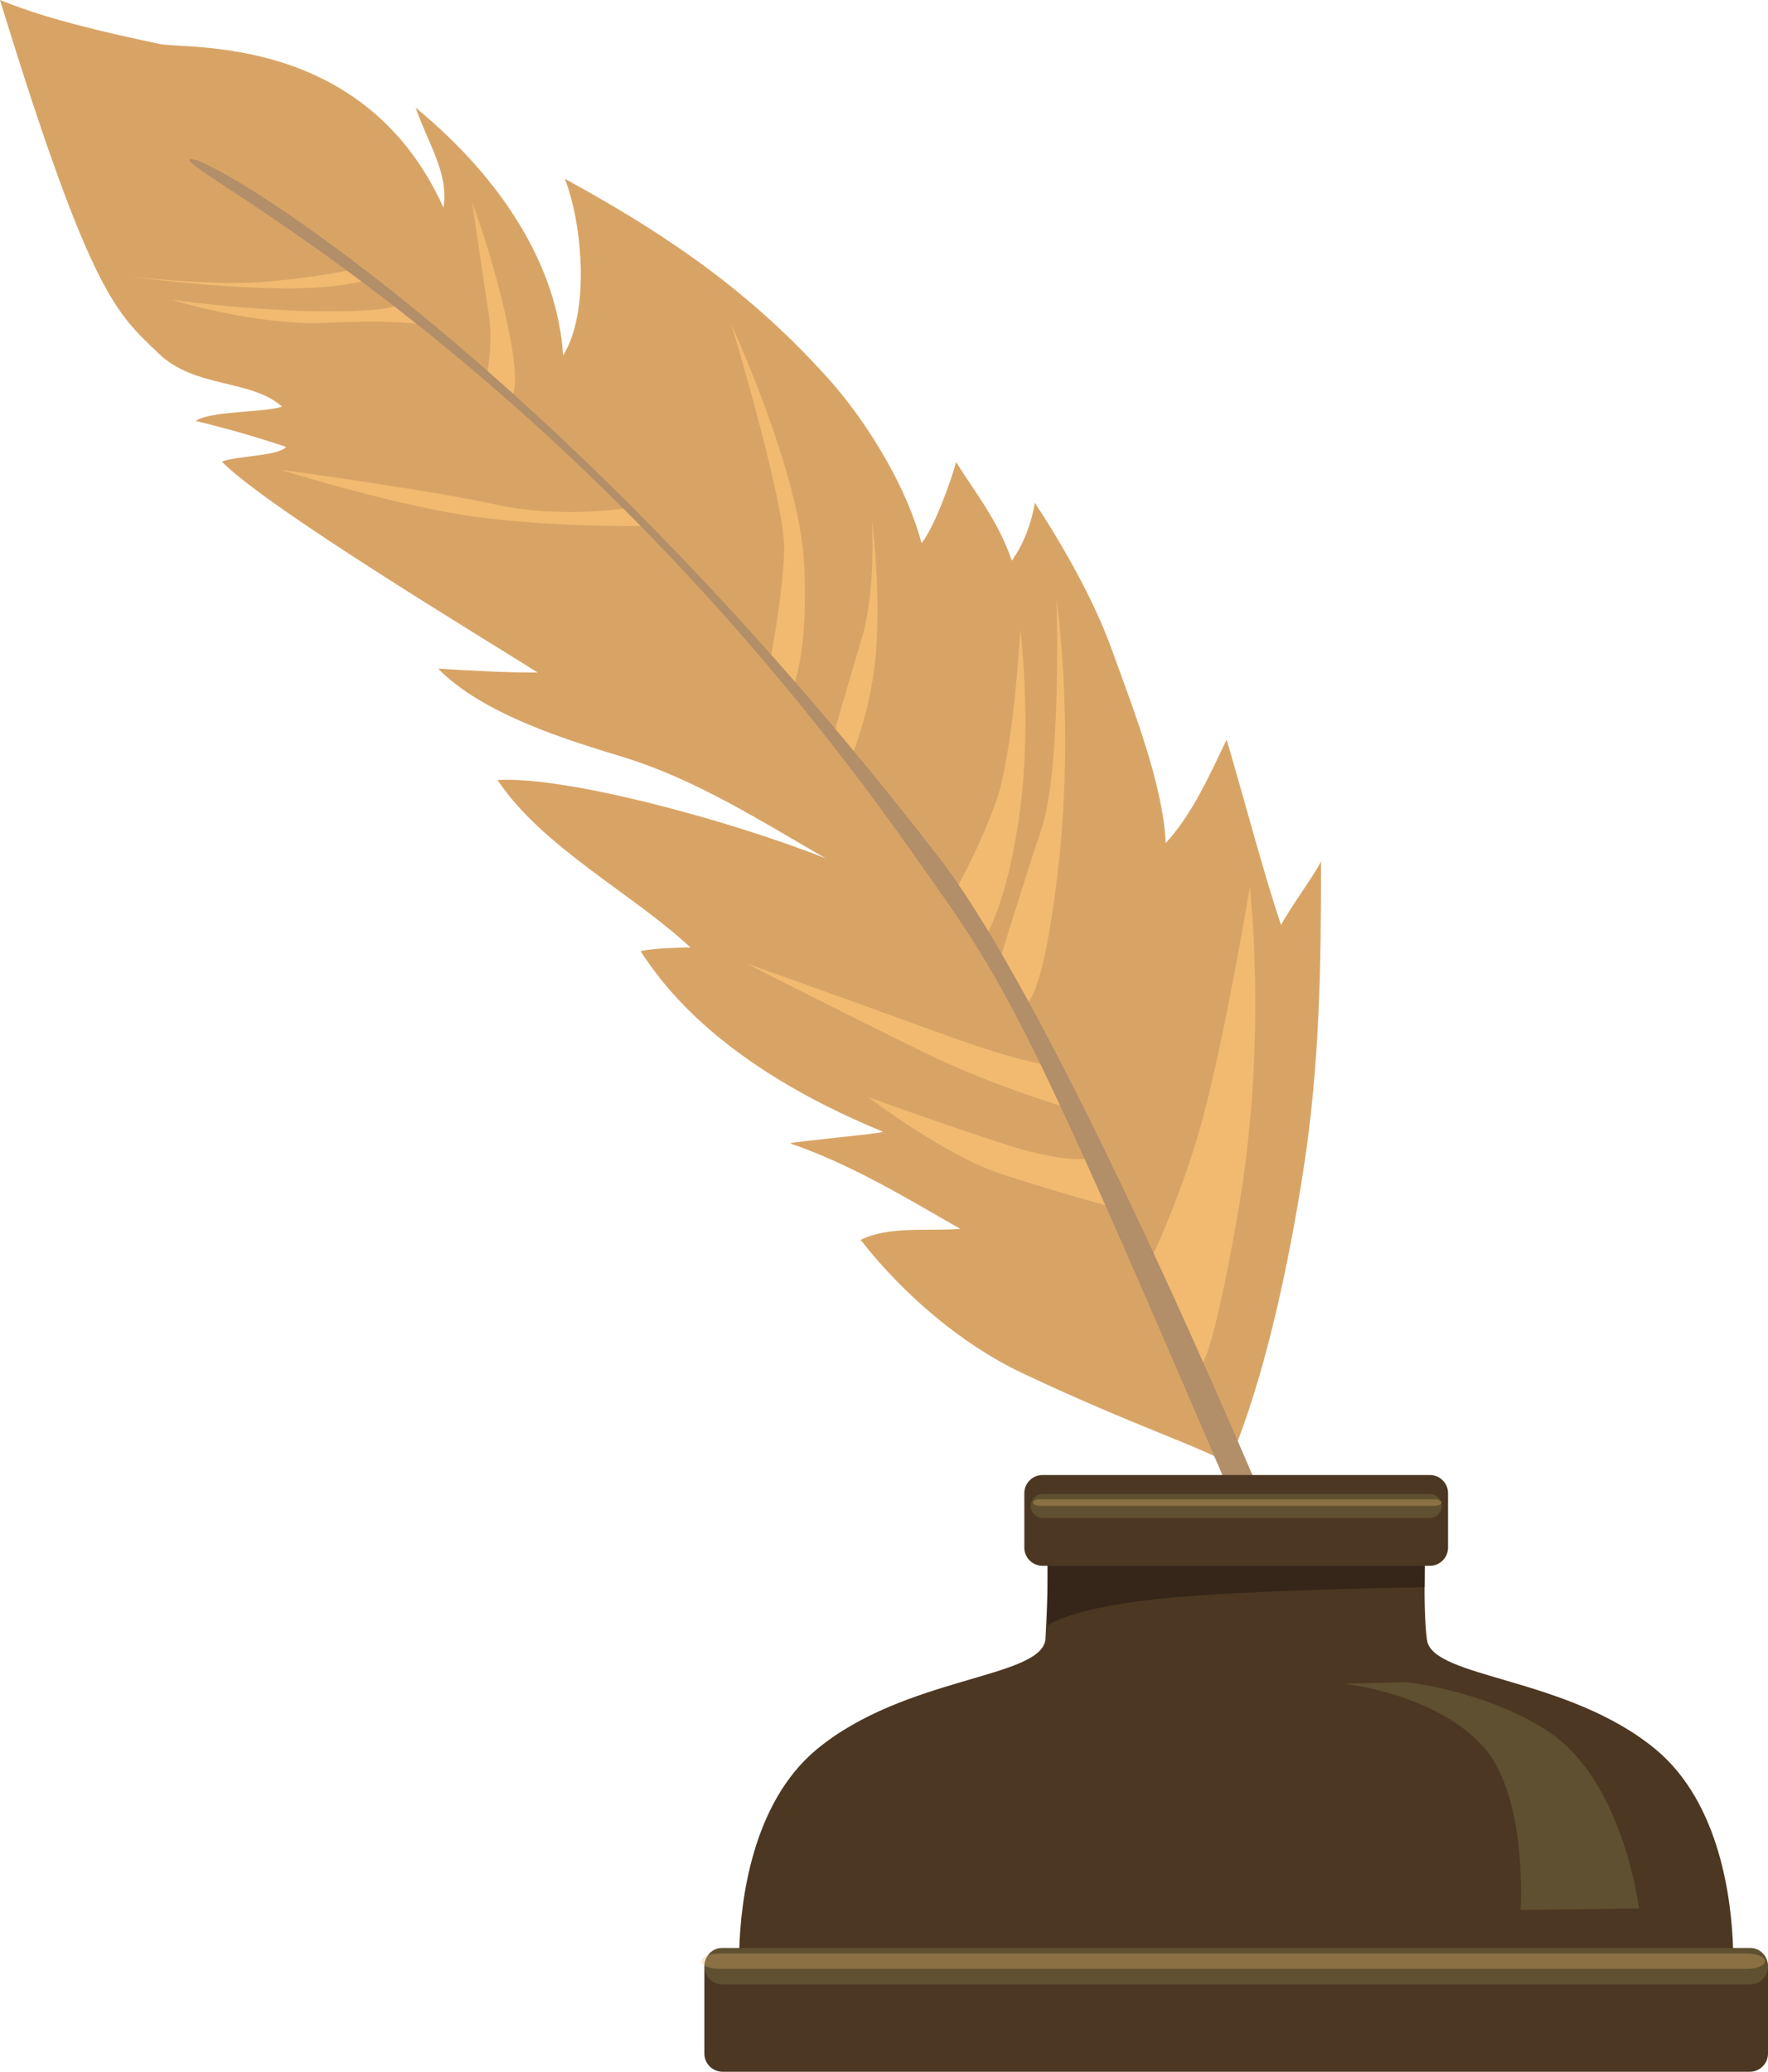 <?xml version="1.0" encoding="UTF-8"?><svg xmlns="http://www.w3.org/2000/svg" xmlns:xlink="http://www.w3.org/1999/xlink" height="469.8" preserveAspectRatio="xMidYMid meet" version="1.0" viewBox="0.0 0.0 400.9 469.8" width="400.9" zoomAndPan="magnify"><g><g id="change1_1"><path d="M36.12,9.96c6.23,1.34,46.62-2.44,64.44,37.14c1.19-7.91-3.27-14.01-6.32-22.69 c19.71,16.19,32.22,36.1,33.44,56.21c6.13-9.83,4.42-29.77,0.4-40.07c25.04,13.65,43,26.7,59.68,45.23 c9.33,10.37,18.14,25.43,21.19,37.39c2.89-3.54,6.66-13.97,7.85-18.39c4.26,6.84,9.51,13.23,12.63,22.34 c2.74-3.73,4.51-8.75,5.22-13.1c6.59,9.99,13.54,22.35,17.52,33.44c4.6,12.82,11.52,30.23,12.17,43.71 c6.06-6.54,10.05-15.69,13.8-23.43c3.34,11.09,8.61,31.17,12.35,41.99c2.28-4.22,7.46-11.18,9.05-14.38 c0.03,23.95-0.29,46.14-4,70.04c-7.32,47.1-17.06,66.54-17.06,66.54c-4.82-3.35-21.15-8.48-46.8-20.62 c-13.37-6.33-26.74-17.59-36.53-30.15c6.37-3.18,15.05-1.92,22.61-2.49c-12.3-7.03-24.65-14.6-38.6-19.39 c0.33-0.39,20.71-2.21,21.08-2.63c-37.07-15.25-49.97-33.31-54.98-40.94c1.93-0.63,8.64-0.87,11.35-0.82 c-13.21-12.33-33.48-22.62-43.8-38.01c15.36-0.91,52.01,8.92,74.39,17.75c-14.6-8.43-29.5-17.94-45.84-22.93 c-13.04-3.98-31.84-9.72-42.01-20.07c7.37,0.43,14.83,0.89,22.57,0.88c-10.05-6.43-61.17-37.16-71.59-47.8 c2.61-1.32,12.7-1.21,14.55-3.36c0.93,0.31-9.38-3.28-20.52-5.89c3.27-2.32,15.95-1.91,19.58-3.26 c-7.03-6.28-19.79-4.08-28.06-12.13C26.67,71.1,20.81,67.81,0,0C11.36,4.61,24.35,7.43,36.12,9.96z" fill="#d8a466"/></g><g id="change2_1"><path d="M271.41,310.57c0,0,2.62,3,9.36-35.94c6.74-38.94,2.62-73.38,2.62-73.38s-5.24,31.82-10.48,51.67 c-5.24,19.84-13.85,36.69-13.85,36.69L271.41,310.57z" fill="#f2ba70"/></g><g id="change2_2"><path d="M232.1,227.83c0,0,4.12,1.5,7.86-31.07c3.74-32.57-0.37-60.65-0.37-60.65s1.12,38.19-3.37,51.67 c-4.49,13.48-10.11,31.82-10.11,31.82L232.1,227.83z" fill="#f2ba70"/></g><g id="change2_3"><path d="M223.49,212.48c0,0,5.24-8.61,7.86-29.2c2.62-20.59,0-40.43,0-40.43s-1.5,28.08-5.62,39.31 c-4.12,11.23-9.36,20.22-9.36,20.22L223.49,212.48z" fill="#f2ba70"/></g><g id="change2_4"><path d="M179.69,156.32c0,0,3.74-8.24,2.62-28.83c-1.12-20.59-16.47-53.91-16.47-53.91s12.35,40.81,11.98,51.29 c-0.37,10.48-3,23.96-3,23.96L179.69,156.32z" fill="#f2ba70"/></g><g id="change2_5"><path d="M193.17,171.3c0,0,4.87-11.23,5.62-25.83c0.75-14.6-1.12-27.71-1.12-27.71s1.12,15.72-2.25,26.96 c-3.37,11.23-6.36,21.71-6.36,21.71L193.17,171.3z" fill="#f2ba70"/></g><g id="change2_6"><path d="M116.04,90.05c0,0,2.25-1.87-1.12-17.22c-3.37-15.35-7.86-26.96-7.86-26.96s2.62,17.97,3.74,25.08 c1.12,7.11-0.37,13.85-0.37,13.85L116.04,90.05z" fill="#f2ba70"/></g><g id="change2_7"><path d="M142.62,115.14c0,0-14.98,2.62-30.33-0.75c-15.35-3.37-48.67-7.86-48.67-7.86s27.33,8.61,45.68,10.86 c18.35,2.25,36.32,1.87,36.32,1.87L142.62,115.14z" fill="#f2ba70"/></g><g id="change2_8"><path d="M83.09,63.47c0,0-5.99,2.25-21.71,1.87c-15.72-0.37-31.82-2.62-31.82-2.62s19.47,2.25,31.45,1.12 c11.98-1.12,18.35-2.62,18.35-2.62L83.09,63.47z" fill="#f2ba70"/></g><g id="change2_9"><path d="M89.83,68.71c0,0,2.25,1.87-15.35,1.87c-17.6,0-35.57-2.62-35.57-2.62s19.09,5.99,35.19,5.24 c16.1-0.75,21.34,0.37,21.34,0.37L89.83,68.71z" fill="#f2ba70"/></g><g id="change2_10"><path d="M238.09,241.31c0,0-2.62,1.12-26.21-7.49c-23.59-8.61-42.68-15.35-42.68-15.35s23.59,11.98,40.43,20.22 c16.85,8.24,34.44,13.1,34.44,13.1L238.09,241.31z" fill="#f2ba70"/></g><g id="change2_11"><path d="M247.08,262.65c0,0-4.87,1.5-19.84-3.37c-14.98-4.87-30.33-10.48-30.33-10.48s17.22,13.1,29.58,17.22 c12.35,4.12,26.21,7.86,26.21,7.86L247.08,262.65z" fill="#f2ba70"/></g><g id="change3_1"><path d="M292.57,354.94c-0.56-1.68-50.55-122.82-79.75-160.61C125.21,80.88,45.84,33.9,43.04,36.14 c-2.81,2.25,83.55,43.46,163.61,156.87c22.46,31.82,23.96,32.2,81.43,166.98L292.57,354.94z" fill="#b28e69"/></g><g><g id="change4_1"><path d="M163.85,442.12h3.78c0.31-10.83,2.82-33.23,17.6-45.46c19.99-16.53,50.6-16.01,51.82-24.79 c0,0,0.6-10.54,0.51-16.8h-1.16c-2.28,0-4.13-1.85-4.13-4.13v-12.33c0-2.28,1.85-4.13,4.13-4.13h87.82c2.28,0,4.13,1.85,4.13,4.13 v12.33c0,2.28-1.85,4.13-4.13,4.13h-1.16c-0.1,6.26-0.03,12.93,0.51,16.8c1.22,8.78,31.83,8.26,51.82,24.79 c14.79,12.23,17.3,34.62,17.6,45.46h3.78c2.28,0,4.13,1.85,4.13,4.13v19.42c0,2.28-1.85,4.13-4.13,4.13H163.85 c-2.28,0-4.13-1.85-4.13-4.13v-19.42C159.72,443.97,161.57,442.12,163.85,442.12z" fill="#4c3722"/></g><g id="change5_1"><path d="M159.72,445.86c0,2.28,1.8,4.13,4.02,4.13h233.14c2.22,0,4.02-1.85,4.02-4.13l0,0 c0-2.28-1.8-4.13-4.02-4.13H163.74C161.52,441.72,159.72,443.57,159.72,445.86L159.72,445.86z" fill="#5e5030"/></g><g id="change5_2"><path d="M233.7,341.51c0,1.5,1.22,2.73,2.73,2.73h87.76c1.51,0,2.73-1.22,2.73-2.73l0,0 c0-1.51-1.22-2.73-2.73-2.73h-87.76C234.92,338.79,233.7,340.01,233.7,341.51L233.7,341.51z" fill="#5e5030"/></g><g id="change6_1"><path d="M323.05,355.07h-85.49v13.53c0,0,4.62-3.79,24.59-5.97c19.97-2.18,60.87-2.7,60.87-2.7L323.05,355.07z" fill="#352619"/></g><g id="change5_3"><path d="M318.97,381.46c0,0,18.42,1.97,32.37,11.36c16.87,11.36,20.32,39.95,20.32,39.95l-26.86,0.34 c0,0,1.72-25.83-8.61-37.19c-10.82-11.9-31.34-14.12-31.34-14.12L318.97,381.46z" fill="#5e5030"/></g><g id="change2_12"><path d="M159.03,444.73c0,0.96,1.8,1.74,4.02,1.74h233.14c2.22,0,4.02-0.78,4.02-1.74l0,0 c0-0.96-1.8-1.74-4.02-1.74H163.05C160.83,442.99,159.03,443.77,159.03,444.73L159.03,444.73z" fill="#f2ba70" opacity=".3"/></g><g id="change2_13"><path d="M234.24,340.73c0,0.41,0.69,0.75,1.54,0.75h89.54c0.85,0,1.54-0.33,1.54-0.75l0,0 c0-0.41-0.69-0.75-1.54-0.75h-89.54C234.93,339.99,234.24,340.32,234.24,340.73L234.24,340.73z" fill="#f2ba70" opacity=".3"/></g></g></g></svg>